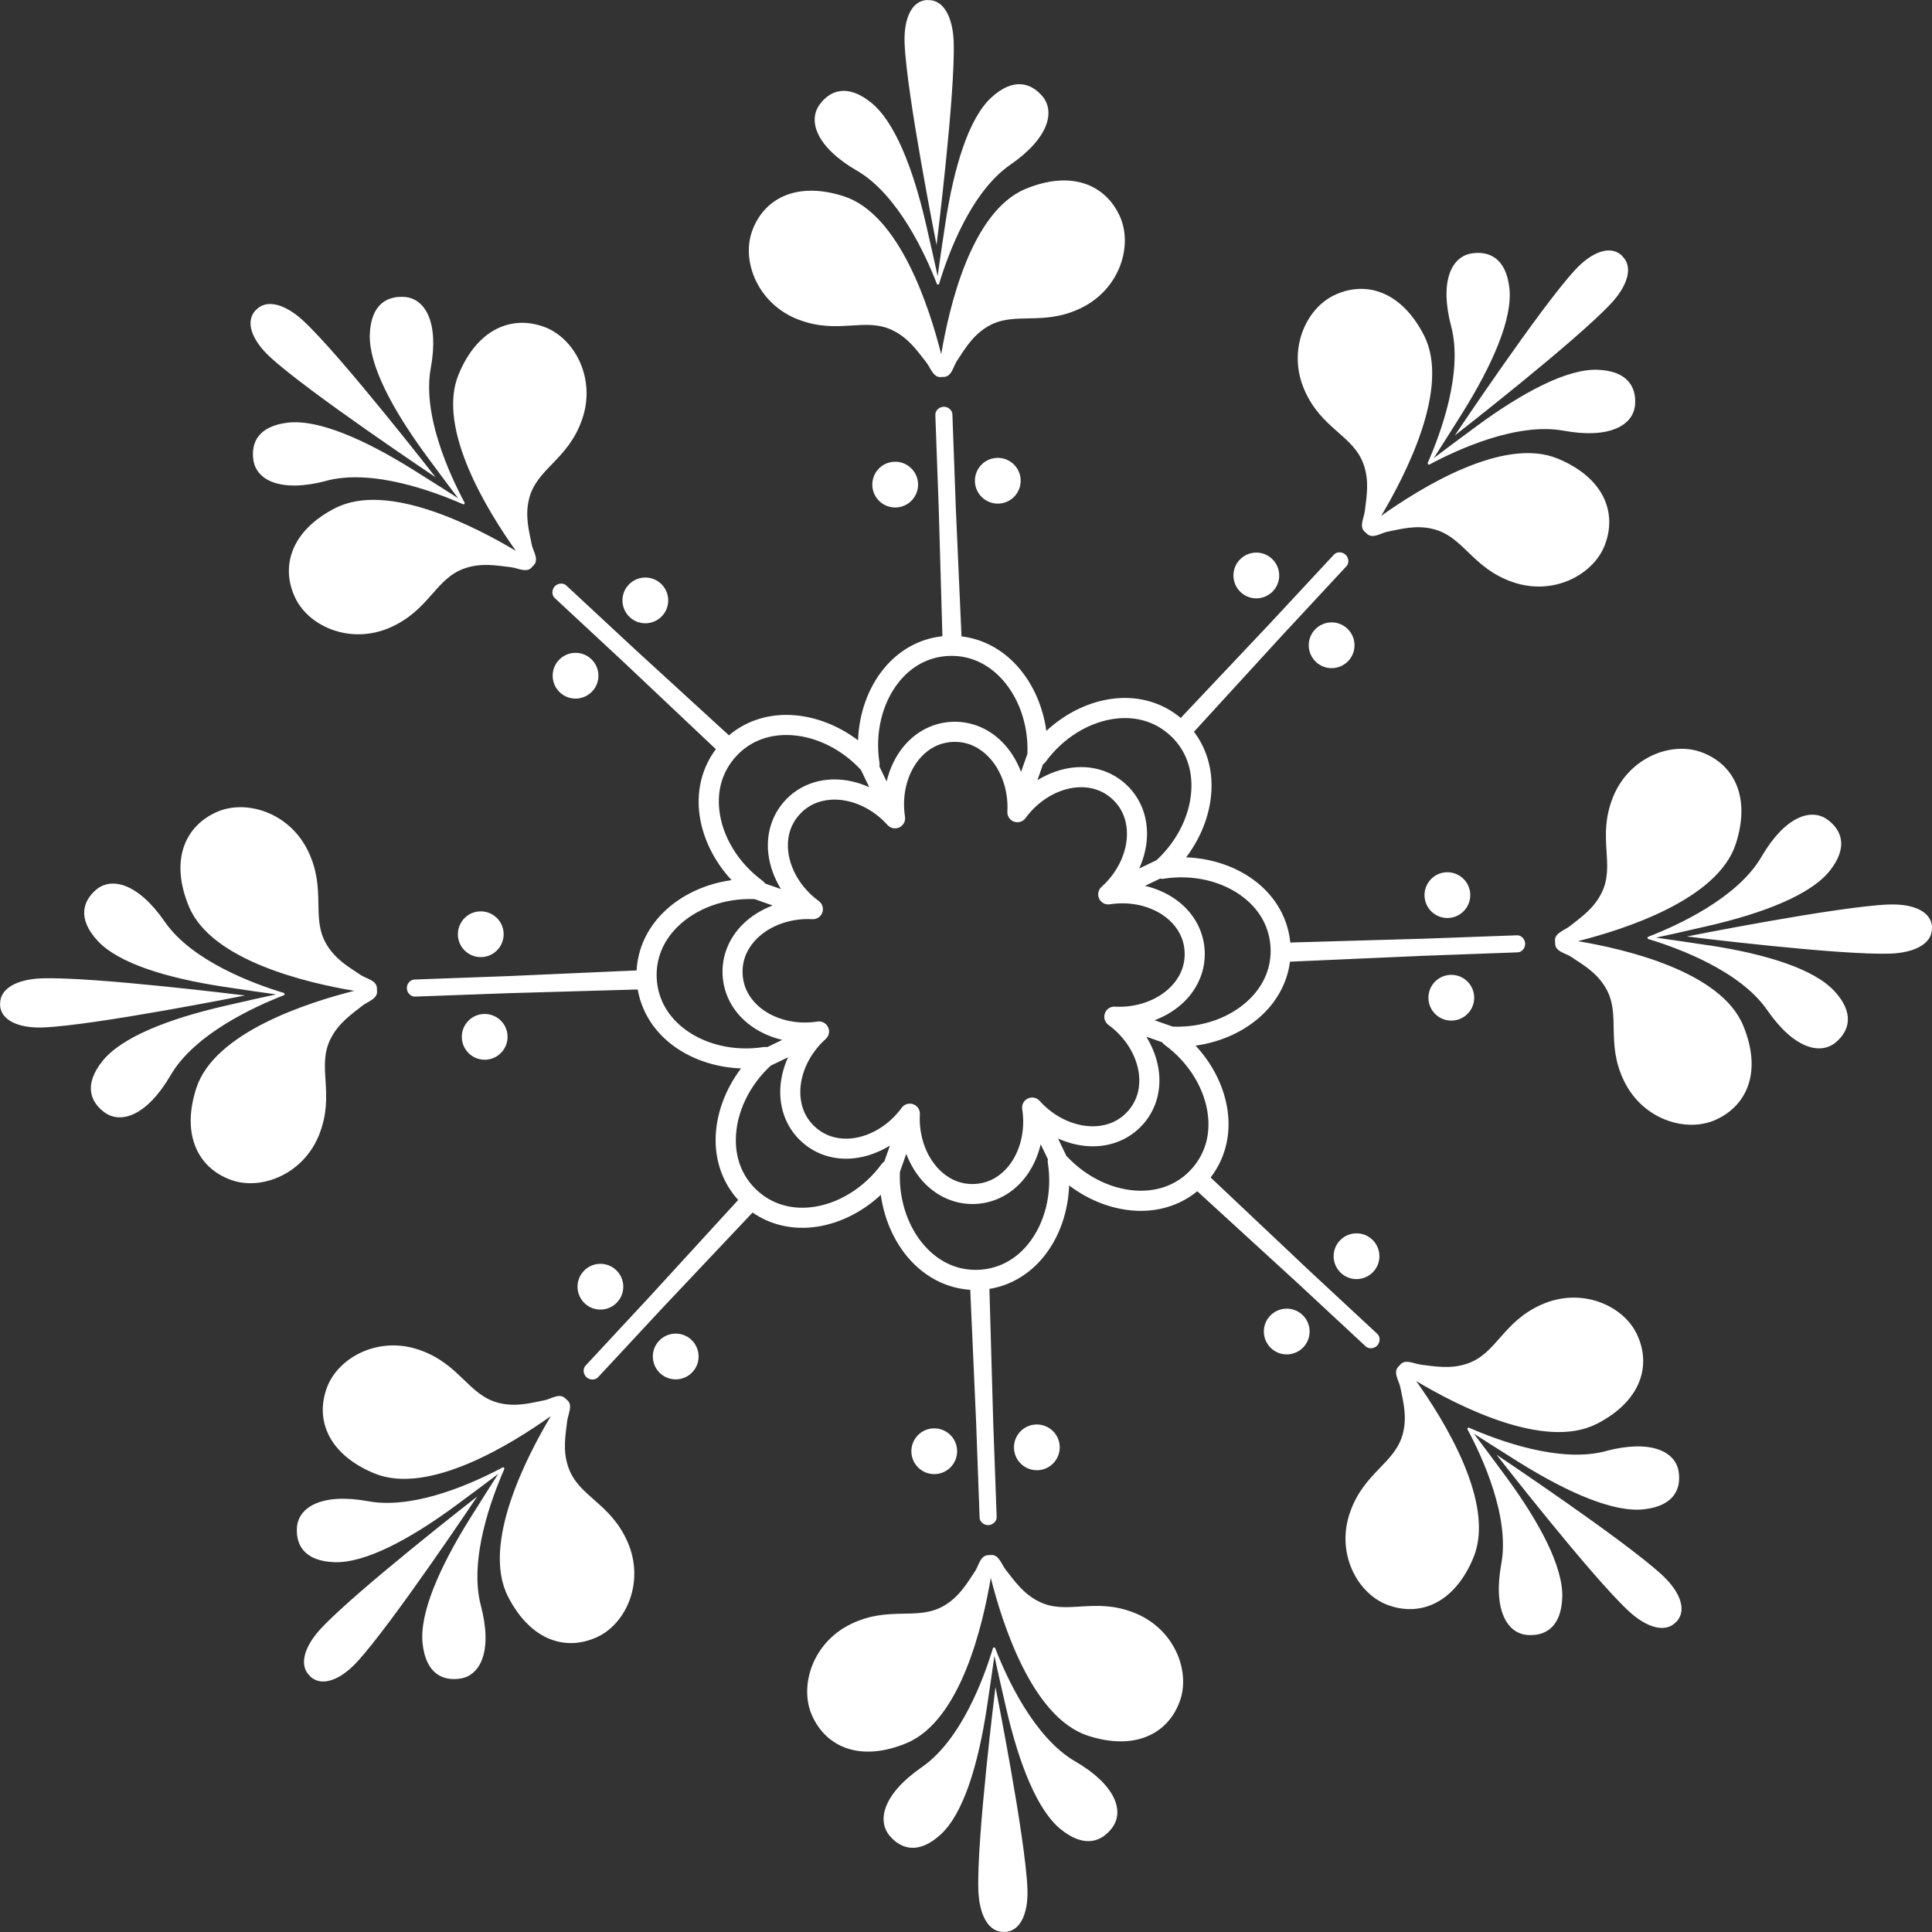 <?xml version="1.0" encoding="UTF-8"?>
<svg id="Layer_2" data-name="Layer 2" xmlns="http://www.w3.org/2000/svg" viewBox="0 0 532.34 532.34">
  <rect x="0" y="0" width="532.34" height="532.34" fill="#333333" stroke="none"/>
  <defs>
    <style>
      .cls-1 {
        fill: #fff;
      }
    </style>
  </defs>
  <g id="Layer_1-2" data-name="Layer 1">
    <path class="cls-1" d="m325.17,468.51c-3.13,9-12.14,14.02-25.33,9.77-15.46-4.98-23.65-30.93-26.84-43.52-2.16,12.81-8.23,39.33-23.24,45.55-12.81,5.31-22.19,1.03-26.04-7.69-3.51-7.95.02-19.91,10.71-25.12,10.7-5.22,18.43-.69,25.85-5.16,4.16-2.51,6.22-6.18,8.41-9.45,1.01-1.51,1.37-4.3,3.6-4.39.16,0,.31,0,.45,0,.14-.02.29-.03.45-.04,2.06-.08,2.81,2.67,3.94,4.09,2.44,3.08,4.79,6.58,9.14,8.74,7.76,3.86,15.1-1.28,26.18,3.06,11.08,4.33,15.57,15.96,12.71,24.17Zm-28.94,16.81c-11.37-6.63-18.89-23.12-22.01-31.17,0-.02-.02-.04-.04-.06,0-.01-.01-.03-.02-.04-.05-.07-.12-.1-.19-.12,0,0,0,0,0,0-.03,0-.05,0-.08,0-.03,0-.05,0-.08.01,0,0,0,0,0,0-.07.02-.14.06-.18.13,0,.01-.01.03-.02.04-.01.02-.02.04-.03.06-2.5,8.26-8.75,25.27-19.58,32.75-10.69,7.38-12.47,14.74-8.79,19,3.1,3.58,7.95,5.16,14.07-.53,6.12-5.69,10.2-18.88,12.6-34.65.98-6.43,1.65-11.15,2.11-14.48.71,3.29,1.74,7.94,3.21,14.28,3.58,15.54,8.65,28.38,15.19,33.59,6.54,5.21,11.25,3.27,14.07-.53,3.35-4.53,1.02-11.74-10.21-18.28Zm-21.93-20.55s-5.25,42.12-4.72,56.19c.26,6.86,2.89,11.51,7.09,11.35l.19.03c4.21-.16,6.5-5,6.24-11.86-.53-14.07-8.81-55.67-8.81-55.67v-.04Zm5.09-65.73c.13,3.48,3.06,6.19,6.54,6.06,3.48-.13,6.19-3.06,6.06-6.54-.13-3.48-3.06-6.19-6.54-6.06-3.48.13-6.19,3.06-6.06,6.54Zm-28.27,1.07c.13,3.48,3.06,6.19,6.54,6.06,3.48-.13,6.19-3.06,6.06-6.54-.13-3.48-3.06-6.19-6.54-6.06-3.48.13-6.19,3.06-6.06,6.54Zm-94.56,4.09c-1.55-4.61-.74-8.74-.28-12.65.21-1.8,1.62-4.28.1-5.68-.12-.11-.23-.21-.34-.29-.09-.1-.2-.21-.32-.32-1.64-1.51-3.87.21-5.65.56-3.86.77-7.91,1.91-12.63.74-8.41-2.09-10.68-10.75-21.93-14.63-11.25-3.88-22.2,2.08-25.34,10.19-3.44,8.89.17,18.55,12.97,23.85,15.01,6.22,38.05-8.25,48.64-15.78-6.65,11.16-19.2,35.3-11.79,49.75,6.32,12.34,16.24,15.15,24.82,11,7.83-3.78,12.88-15.18,8.11-26.08-4.77-10.9-13.6-12.46-16.35-20.67Zm-17.63.58s0-.04.02-.06c0-.01,0-.03,0-.04.01-.08-.01-.16-.05-.22,0,0,0,0,0,0-.02-.02-.03-.04-.05-.06-.02-.02-.04-.03-.06-.05,0,0,0,0,0,0-.06-.04-.14-.05-.22-.04-.01,0-.03,0-.04.01-.02,0-.04,0-.06.02-7.61,4.08-24.06,11.68-37,9.31-12.78-2.34-19.24,1.6-19.65,7.22-.34,4.72,1.97,9.27,10.33,9.57,8.36.3,20.56-6.14,33.41-15.59,5.24-3.86,9.05-6.71,11.73-8.75-1.82,2.83-4.38,6.85-7.83,12.36-8.45,13.52-13.95,26.19-13.01,34.49.94,8.31,5.64,10.27,10.33,9.57,5.57-.83,9.02-7.58,5.71-20.14-3.35-12.73,2.99-29.7,6.47-37.6Zm-7.45,7.57s-33.5,26.07-43.07,36.4c-4.67,5.03-6.1,10.18-3.01,13.05l.12.16c3.09,2.86,8.14,1.06,12.8-3.97,9.57-10.33,33.14-45.6,33.14-45.6l.02-.03Zm50.08-42.87c-2.37,2.55-2.21,6.54.34,8.91,2.55,2.37,6.54,2.21,8.91-.34,2.37-2.55,2.21-6.54-.34-8.91-2.55-2.37-6.54-2.21-8.91.34Zm-11.5-10.66c2.37-2.55,2.21-6.54-.34-8.91-2.55-2.37-6.54-2.21-8.91.34-2.37,2.55-2.21,6.54.34,8.91,2.55,2.37,6.54,2.21,8.91-.34Zm-82.05-46.36c4.33-11.08-.8-18.42,3.06-26.18,2.16-4.35,5.66-6.7,8.74-9.14,1.42-1.13,4.17-1.88,4.09-3.94,0-.16-.02-.31-.04-.45,0-.14,0-.29,0-.45-.09-2.23-2.88-2.59-4.39-3.6-3.27-2.19-6.94-4.24-9.45-8.41-4.47-7.42.05-15.15-5.16-25.85-5.22-10.7-17.17-14.23-25.12-10.71-8.72,3.85-13,13.23-7.69,26.04,6.22,15.01,32.74,21.08,45.55,23.24-12.59,3.19-38.54,11.38-43.52,26.84-4.25,13.2.77,22.2,9.77,25.33,8.21,2.86,19.84-1.62,24.17-12.71Zm-9.76-38.28s.03-.01.04-.02c.07-.05.1-.12.12-.19,0,0,0,0,0,0,0-.03,0-.05,0-.08,0-.03,0-.05-.01-.08,0,0,0,0,0,0-.02-.07-.06-.14-.13-.18-.01,0-.03-.01-.04-.02-.02-.01-.04-.02-.06-.03-8.26-2.5-25.27-8.75-32.75-19.58-7.38-10.69-14.74-12.47-19-8.79-3.58,3.1-5.16,7.95.53,14.07,5.69,6.12,18.88,10.2,34.65,12.6,6.43.98,11.15,1.65,14.48,2.11-3.29.71-7.94,1.74-14.28,3.21-15.54,3.58-28.38,8.65-33.59,15.19-5.21,6.54-3.27,11.25.53,14.07,4.53,3.35,11.74,1.02,18.28-10.21,6.63-11.37,23.12-18.89,31.17-22.01.02,0,.04-.02.06-.04Zm-10.67.12s-42.12-5.25-56.19-4.72c-6.86.26-11.51,2.89-11.35,7.09l-.03.19c.16,4.21,5,6.5,11.86,6.24,14.07-.53,55.67-8.81,55.67-8.81h.04Zm59.67,11.63c.13,3.48,3.06,6.19,6.54,6.06,3.48-.13,6.19-3.06,6.06-6.54-.13-3.48-3.06-6.19-6.54-6.06-3.48.13-6.19,3.06-6.06,6.54Zm11.52-28.75c-.13-3.48-3.06-6.19-6.54-6.06-3.48.13-6.19,3.06-6.06,6.54.13,3.48,3.06,6.19,6.54,6.06,3.48-.13,6.19-3.06,6.06-6.54Zm-46.38-117.19c-12.34,6.32-15.15,16.24-11,24.82,3.78,7.83,15.18,12.88,26.08,8.11,10.9-4.77,12.46-13.6,20.67-16.35,4.61-1.55,8.74-.74,12.65-.28,1.8.21,4.28,1.62,5.68.1.11-.12.21-.23.29-.34.1-.09.21-.2.32-.32,1.51-1.64-.21-3.87-.56-5.65-.77-3.86-1.91-7.91-.74-12.63,2.09-8.41,10.75-10.68,14.63-21.93,3.88-11.25-2.08-22.2-10.19-25.34-8.89-3.44-18.55.17-23.85,12.97-6.22,15.01,8.25,38.05,15.78,48.64-11.16-6.65-35.3-19.2-49.75-11.79Zm-2.43-7.53c12.73-3.35,29.7,2.99,37.6,6.47.02,0,.04,0,.06.02.01,0,.03,0,.04,0,.08.01.16-.01.22-.05,0,0,0,0,0,0,.02-.02.04-.03.06-.05.02-.02.03-.04.05-.06,0,0,0,0,0,0,.04-.06.05-.14.04-.22,0-.01,0-.03-.01-.04,0-.02,0-.04-.02-.06-4.08-7.61-11.68-24.06-9.31-37,2.34-12.78-1.6-19.24-7.22-19.65-4.72-.34-9.27,1.97-9.57,10.33s6.14,20.56,15.59,33.41c3.86,5.24,6.71,9.05,8.75,11.73-2.83-1.82-6.85-4.38-12.36-7.83-13.52-8.45-26.19-13.95-34.49-13.01-8.31.94-10.27,5.64-9.57,10.33.83,5.57,7.58,9.02,20.14,5.71Zm30.01-1l.03.02s-26.07-33.5-36.4-43.07c-5.03-4.67-10.18-6.1-13.05-3.01l-.16.12c-2.86,3.09-1.06,8.14,3.97,12.8,10.33,9.57,45.6,33.14,45.6,33.14Zm43.24,59.01c2.37-2.55,2.21-6.54-.34-8.91-2.55-2.37-6.54-2.21-8.91.34-2.37,2.55-2.21,6.54.34,8.91,2.55,2.37,6.54,2.21,8.91-.34Zm19.23-20.75c2.37-2.55,2.21-6.54-.34-8.91-2.55-2.37-6.54-2.21-8.91.34s-2.21,6.54.34,8.91c2.55,2.37,6.54,2.21,8.91-.34Zm37.45-81.71c11.08,4.33,18.42-.8,26.18,3.06,4.35,2.16,6.7,5.66,9.14,8.74,1.13,1.42,1.88,4.17,3.94,4.09.16,0,.31-.02.45-.04.14,0,.29,0,.45,0,2.23-.09,2.59-2.88,3.6-4.39,2.19-3.27,4.24-6.94,8.41-9.45,7.42-4.47,15.15.05,25.85-5.16,10.7-5.22,14.23-17.17,10.71-25.12-3.85-8.72-13.23-13-26.04-7.69-15.01,6.22-21.08,32.74-23.24,45.55-3.19-12.59-11.38-38.54-26.84-43.52-13.2-4.25-22.2.77-25.33,9.77-2.86,8.21,1.62,19.84,12.71,24.17Zm16.23-40.99c11.37,6.63,18.89,23.12,22.01,31.17,0,.02.02.04.04.06,0,.01.01.03.02.04.05.07.12.1.19.12,0,0,0,0,0,0,.03,0,.05,0,.08,0,.03,0,.05,0,.08-.01,0,0,0,0,0,0,.07-.02.14-.06.18-.13,0-.01.01-.03.02-.04.01-.02.02-.04.03-.06,2.5-8.26,8.75-25.27,19.58-32.75,10.69-7.38,12.47-14.74,8.79-19-3.1-3.58-7.95-5.16-14.07.53-6.12,5.69-10.2,18.88-12.6,34.65-.98,6.43-1.65,11.15-2.11,14.48-.71-3.29-1.74-7.94-3.21-14.28-3.58-15.54-8.65-28.38-15.19-33.59-6.54-5.21-11.25-3.27-14.07.53-3.35,4.53-1.02,11.74,10.21,18.28Zm21.93,20.55s5.25-42.12,4.72-56.19c-.26-6.86-2.89-11.51-7.09-11.35l-.19-.03c-4.21.16-6.5,5-6.24,11.86.53,14.07,8.81,55.67,8.81,55.67v.04Zm-11.15,72.26c3.48-.13,6.19-3.06,6.06-6.54-.13-3.48-3.06-6.19-6.54-6.06-3.48.13-6.19,3.06-6.06,6.54s3.06,6.19,6.54,6.06Zm34.33-7.61c-.13-3.48-3.06-6.19-6.54-6.06-3.48.13-6.19,3.06-6.06,6.54.13,3.48,3.06,6.19,6.54,6.06,3.48-.13,6.19-3.06,6.06-6.54Zm94.56-4.09c1.55,4.61.74,8.74.28,12.65-.21,1.8-1.62,4.28-.1,5.68.12.11.23.21.34.29.09.1.2.21.32.32,1.64,1.51,3.87-.21,5.65-.56,3.86-.77,7.91-1.91,12.63-.74,8.41,2.09,10.68,10.75,21.93,14.63,11.25,3.88,22.2-2.08,25.34-10.19,3.44-8.89-.17-18.55-12.97-23.85-15.01-6.22-38.05,8.25-48.64,15.78,6.65-11.16,19.2-35.3,11.79-49.75-6.32-12.34-16.24-15.15-24.82-11-7.83,3.78-12.88,15.18-8.11,26.08,4.77,10.9,13.6,12.46,16.35,20.67Zm17.63-.58s0,.04-.02.06c0,.01,0,.03,0,.04-.01.08.01.16.05.22,0,0,0,0,0,0,.02.02.03.04.05.06.02.02.04.03.06.05,0,0,0,0,0,0,.06.04.14.05.22.04.01,0,.03,0,.04-.01.02,0,.04,0,.06-.02,7.61-4.08,24.06-11.68,37-9.31,12.78,2.34,19.24-1.6,19.65-7.22.34-4.72-1.97-9.27-10.33-9.57-8.36-.31-20.56,6.14-33.41,15.59-5.24,3.86-9.05,6.71-11.73,8.75,1.82-2.83,4.38-6.85,7.83-12.36,8.45-13.52,13.95-26.19,13.01-34.49-.94-8.31-5.64-10.27-10.33-9.57-5.57.83-9.02,7.58-5.71,20.14,3.35,12.73-2.99,29.7-6.47,37.6Zm7.45-7.57s33.5-26.07,43.07-36.4c4.67-5.03,6.1-10.18,3.01-13.05l-.12-.16c-3.09-2.86-8.14-1.06-12.8,3.97-9.57,10.33-33.14,45.6-33.14,45.6l-.02.03Zm-50.08,42.87c2.37-2.55,2.21-6.54-.34-8.91-2.55-2.37-6.54-2.21-8.91.34s-2.21,6.54.34,8.91c2.55,2.37,6.54,2.21,8.91-.34Zm11.5,10.66c-2.37,2.55-2.21,6.54.34,8.91,2.55,2.37,6.54,2.21,8.91-.34,2.37-2.55,2.21-6.54-.34-8.91-2.55-2.37-6.54-2.21-8.91.34Zm72.48,85.82c12.59-3.19,38.54-11.38,43.52-26.84,4.25-13.2-.77-22.2-9.77-25.33-8.21-2.86-19.84,1.62-24.17,12.71-4.33,11.08.8,18.42-3.06,26.18-2.16,4.35-5.66,6.7-8.74,9.14-1.42,1.13-4.17,1.88-4.09,3.94,0,.16.02.31.04.45,0,.14,0,.29,0,.45.09,2.23,2.88,2.59,4.39,3.6,3.27,2.19,6.94,4.24,9.45,8.41,4.47,7.42-.05,15.15,5.16,25.85,5.22,10.7,17.17,14.23,25.12,10.71,8.72-3.85,13-13.23,7.69-26.04-6.22-15.01-32.74-21.08-45.55-23.24Zm35.99,1.14c-6.43-.98-11.15-1.65-14.48-2.11,3.29-.71,7.94-1.74,14.28-3.21,15.54-3.58,28.38-8.65,33.59-15.19,5.21-6.54,3.27-11.25-.53-14.07-4.53-3.35-11.74-1.02-18.28,10.21-6.63,11.37-23.12,18.89-31.17,22.01-.02,0-.04.02-.06.04-.01,0-.03.01-.04.02-.07.05-.1.12-.12.19,0,0,0,0,0,0,0,.03,0,.05,0,.08,0,.03,0,.05.01.08,0,0,0,0,0,0,.02.07.06.14.13.18.01,0,.03.01.04.02.02.01.04.02.06.03,8.26,2.5,25.27,8.75,32.75,19.58,7.38,10.69,14.74,12.47,19,8.79,3.58-3.1,5.16-7.95-.53-14.07-5.69-6.12-18.88-10.2-34.65-12.6Zm49.73-11.25c-14.07.53-55.67,8.81-55.67,8.81h-.04s42.12,5.25,56.19,4.72c6.86-.26,11.51-2.89,11.35-7.09l.03-.19c-.16-4.21-5-6.5-11.86-6.24Zm-115.38-2.82c-.13-3.48-3.06-6.19-6.54-6.06-3.48.13-6.19,3.06-6.06,6.54.13,3.48,3.06,6.19,6.54,6.06,3.48-.13,6.19-3.06,6.06-6.54Zm-11.52,28.75c.13,3.48,3.06,6.19,6.54,6.06,3.48-.13,6.19-3.06,6.06-6.54-.13-3.48-3.06-6.19-6.54-6.06-3.48.13-6.19,3.06-6.06,6.54Zm24.6-12.74l-26,.95-36.75,1.62c-.68,5.26-3.13,10.17-7.13,14.15-4.84,4.82-11.59,7.97-18.88,8.98,5.01,5.39,8.24,12.11,8.94,18.9.67,6.45-1.04,12.57-4.8,17.43l27.01,25.5,18.93,17.6c.87.81.79,2.31-.02,3.19-.81.87-2.3,1.07-3.17.26l-19.06-17.71-27.37-25.05c-4.28,3.52-9.71,5.42-15.6,5.41-6.83-.02-13.83-2.56-19.7-7-.27,7.35-2.74,14.39-7.05,19.68-3.92,4.81-9.14,7.89-14.92,8.82l1.06,37.02.94,25.83c.05,1.19-1.08,2.2-2.27,2.24-1.19.05-2.38-.87-2.43-2.06l-.95-26-1.63-36.78c-5.82-.37-11.3-2.9-15.66-7.28-4.82-4.84-7.97-11.59-8.98-18.88-5.39,5.01-12.11,8.24-18.9,8.94-6.02.62-11.75-.82-16.44-4.07l-24.98,26.46-17.6,18.93c-.81.87-2.31.79-3.19-.02s-1.07-2.3-.26-3.17l17.71-19.06,24.36-26.61c-4.04-4.42-6.23-10.21-6.22-16.54.02-6.83,2.56-13.83,7-19.7-7.35-.27-14.38-2.74-19.68-7.04-4.75-3.87-7.8-9.01-8.78-14.71l-35.55,1.02-25.83.94c-1.19.05-2.2-1.08-2.24-2.27-.05-1.19.87-2.38,2.06-2.43l26-.95,35.25-1.56c.31-5.91,2.85-11.48,7.29-15.9,4.84-4.82,11.59-7.97,18.88-8.98-5.01-5.39-8.24-12.11-8.94-18.9-.65-6.34.98-12.36,4.61-17.18l-25.49-24.07-18.93-17.6c-.87-.81-.79-2.31.02-3.19.81-.87,2.3-1.07,3.17-.26l19.06,17.71,25.77,23.59c4.32-3.66,9.84-5.64,15.87-5.63,6.83.02,13.83,2.56,19.7,7,.27-7.35,2.74-14.39,7.05-19.68,4.2-5.17,9.91-8.33,16.2-8.99l-1.01-35.16-.94-25.83c-.05-1.19,1.08-2.2,2.27-2.24,1.19-.05,2.38.87,2.43,2.06l.95,26,1.56,35.21c5.35.63,10.36,3.1,14.4,7.16,4.82,4.84,7.97,11.59,8.98,18.88,5.39-5.01,12.11-8.24,18.9-8.94,6.77-.7,13.17,1.21,18.13,5.37l24.62-26.08,17.6-18.93c.81-.87,2.31-.79,3.19.02s1.07,2.3.26,3.17l-17.71,19.06-24.32,26.57c3.16,4.17,4.87,9.32,4.85,14.9-.02,6.83-2.56,13.83-7,19.7,7.35.27,14.38,2.74,19.68,7.05,5.23,4.25,8.4,10.05,9.01,16.42l36.65-1.05,25.83-.94c1.19-.05,2.2,1.08,2.24,2.27.05,1.19-.87,2.38-2.06,2.43Zm-132.34-47.44c3.11-1.91,6.53-3.14,9.98-3.5,5.38-.55,10.45,1.05,14.29,4.53,3.84,3.47,5.95,8.36,5.93,13.77,0,3.21-.77,6.46-2.14,9.53l4.75-2.28c6.01-5.54,9.61-13.17,9.63-20.49.02-5.61-2.05-10.46-5.98-14.01-3.93-3.55-8.95-5.12-14.54-4.55-7.42.77-14.79,5.25-19.7,11.99-.2.27-.44.49-.7.67l-1.52,4.34Zm18.59,64.23c.41-1.16,1.53-1.91,2.76-1.83,5.87.32,11.58-1.68,15.29-5.37,1.91-1.9,4.15-5.14,3.92-9.73s-2.78-7.59-4.87-9.29c-4.06-3.3-9.95-4.72-15.75-3.81-1.22.19-2.4-.44-2.93-1.55-.53-1.11-.26-2.43.65-3.25,4.38-3.92,7-9.38,7.01-14.61,0-2.7-.7-6.57-4.11-9.65-3.41-3.09-7.33-3.4-10.01-3.13-5.2.54-10.37,3.69-13.83,8.44-.72.99-2.01,1.39-3.17.98-1.16-.41-1.9-1.54-1.83-2.76.32-5.87-1.68-11.58-5.37-15.29-1.9-1.91-5.14-4.15-9.73-3.92s-7.59,2.78-9.29,4.87c-3.3,4.06-4.72,9.94-3.82,15.75.19,1.21-.44,2.4-1.55,2.93-1.11.52-2.43.26-3.25-.65-3.92-4.38-9.38-7-14.61-7.01-2.7,0-6.57.7-9.65,4.11-3.09,3.41-3.4,7.33-3.13,10.01.54,5.2,3.69,10.37,8.44,13.83.99.72,1.39,2.01.98,3.17-.41,1.15-1.54,1.9-2.76,1.83-5.86-.32-11.58,1.68-15.29,5.37-1.91,1.9-4.15,5.14-3.92,9.73.23,4.59,2.78,7.59,4.87,9.29,4.06,3.3,9.94,4.72,15.75,3.82,1.2-.2,2.4.44,2.93,1.55.53,1.11.26,2.43-.65,3.25-4.38,3.92-7,9.38-7.01,14.61,0,2.7.7,6.57,4.11,9.65,3.41,3.08,7.33,3.4,10.01,3.13,5.2-.54,10.37-3.69,13.83-8.44.5-.69,1.28-1.09,2.1-1.13.36-.02.72.03,1.07.16,1.15.41,1.9,1.54,1.83,2.76-.32,5.87,1.68,11.58,5.37,15.29,1.9,1.91,5.14,4.15,9.73,3.92,4.59-.23,7.59-2.78,9.29-4.87,3.3-4.06,4.72-9.94,3.81-15.75-.19-1.21.44-2.4,1.55-2.93,1.11-.53,2.43-.26,3.25.65,3.92,4.38,9.38,7,14.61,7.01,2.7,0,6.57-.7,9.65-4.11,3.09-3.41,3.4-7.33,3.13-10.01-.54-5.2-3.69-10.37-8.44-13.83-.99-.72-1.39-2.01-.98-3.17Zm-62.11-68.98c.05.33.04.66-.02.97l1.99,4.14c.84-3.55,2.39-6.84,4.58-9.53,3.41-4.19,8.14-6.65,13.31-6.91,5.17-.26,10.12,1.71,13.93,5.54,2.26,2.27,4.02,5.12,5.22,8.26l1.75-4.98c.33-8.17-2.52-16.1-7.68-21.29-3.96-3.98-8.85-5.94-14.13-5.68s-9.96,2.71-13.5,7.06c-4.71,5.79-6.74,14.17-5.45,22.41Zm-32.16,32.53c.27.2.49.44.67.7l4.34,1.52c-1.91-3.11-3.14-6.53-3.5-9.98-.55-5.38,1.05-10.45,4.53-14.3,3.47-3.84,8.38-5.95,13.77-5.93,3.21,0,6.46.77,9.53,2.14l-2.28-4.75c-5.54-6.02-13.17-9.61-20.49-9.63-5.62-.02-10.46,2.05-14.01,5.98-3.55,3.93-5.13,8.95-4.55,14.53.77,7.42,5.25,14.79,11.99,19.7Zm.26,45.75c.33-.05.66-.04.97.02l4.14-1.99c-3.55-.84-6.84-2.39-9.53-4.58-4.19-3.41-6.65-8.14-6.91-13.31s1.71-10.12,5.54-13.93c2.28-2.26,5.12-4.03,8.26-5.22l-4.97-1.75c-8.17-.33-16.11,2.52-21.3,7.68-3.98,3.96-5.94,8.85-5.68,14.13.27,5.29,2.71,9.96,7.06,13.5,5.79,4.71,14.17,6.74,22.41,5.45Zm34.76,27.16c-3.11,1.91-6.53,3.14-9.98,3.5-5.36.56-10.45-1.05-14.29-4.53-3.84-3.47-5.95-8.36-5.94-13.77,0-3.21.77-6.46,2.15-9.53l-4.75,2.28c-6.02,5.54-9.61,13.17-9.63,20.49-.02,5.61,2.05,10.45,5.98,14.01,3.93,3.55,8.94,5.12,14.54,4.55,7.42-.76,14.78-5.25,19.7-11.99.19-.26.44-.47.7-.65l1.53-4.36Zm43.52,4.74c-.05-.33-.04-.66.03-.97l-1.99-4.14c-.84,3.55-2.39,6.84-4.58,9.53-3.41,4.19-8.14,6.65-13.31,6.91-5.17.26-10.12-1.71-13.93-5.54-2.26-2.27-4.02-5.12-5.22-8.26l-1.75,4.98c-.33,8.17,2.52,16.1,7.68,21.29,3.96,3.98,8.84,5.94,14.13,5.67s9.96-2.71,13.5-7.06c4.71-5.79,6.74-14.17,5.45-22.41Zm32.16-32.53c-.27-.2-.49-.44-.67-.7l-4.34-1.52c1.91,3.11,3.14,6.53,3.5,9.98.55,5.38-1.05,10.45-4.53,14.29-3.47,3.84-8.38,5.95-13.77,5.93-3.21,0-6.46-.77-9.53-2.14l2.28,4.75c5.54,6.01,13.17,9.61,20.49,9.63,5.62,0,10.46-2.05,14.01-5.98,3.55-3.93,5.13-8.95,4.55-14.54-.77-7.42-5.25-14.79-11.99-19.7Zm29.21-26.8c-.27-5.29-2.71-9.96-7.06-13.5-5.79-4.71-14.17-6.75-22.41-5.45-.33.05-.66.04-.97-.03l-4.14,1.99c3.55.84,6.84,2.39,9.53,4.58,4.19,3.41,6.65,8.14,6.91,13.31.26,5.17-1.71,10.12-5.54,13.93-2.27,2.26-5.12,4.02-8.26,5.22l4.98,1.75c8.17.33,16.1-2.52,21.29-7.68,3.98-3.96,5.94-8.84,5.68-14.13Zm89.89,131.26c12.34-6.32,15.15-16.24,11-24.82-3.78-7.83-15.18-12.88-26.08-8.11-10.9,4.77-12.46,13.6-20.67,16.35-4.61,1.55-8.74.74-12.65.28-1.8-.21-4.28-1.62-5.68-.1-.11.12-.21.23-.29.34-.1.09-.21.2-.32.32-1.51,1.64.21,3.87.56,5.65.77,3.86,1.91,7.91.74,12.63-2.09,8.41-10.75,10.68-14.63,21.93-3.88,11.25,2.08,22.2,10.19,25.34,8.89,3.44,18.55-.17,23.85-12.97,6.22-15.01-8.25-38.05-15.78-48.64,11.16,6.65,35.3,19.2,49.75,11.79Zm2.43,7.53c-12.73,3.35-29.7-2.99-37.6-6.47-.02,0-.04,0-.06-.02-.01,0-.03,0-.04,0-.08-.01-.16.01-.22.05,0,0,0,0,0,0-.02.02-.04.03-.06.05-.02.02-.03.04-.05.06,0,0,0,0,0,0-.04.06-.05.14-.04.22,0,.01,0,.03.01.04,0,.02,0,.04.02.06,4.08,7.61,11.68,24.06,9.31,37-2.34,12.78,1.6,19.24,7.22,19.65,4.72.34,9.27-1.97,9.57-10.33.3-8.36-6.14-20.56-15.59-33.41-3.86-5.24-6.71-9.05-8.75-11.73,2.83,1.82,6.85,4.38,12.36,7.83,13.52,8.45,26.19,13.95,34.49,13.01,8.31-.94,10.27-5.64,9.57-10.33-.83-5.57-7.58-9.02-20.14-5.71Zm-30.01,1l-.03-.02s26.07,33.5,36.4,43.07c5.03,4.67,10.18,6.1,13.05,3.01l.16-.12c2.86-3.09,1.06-8.14-3.97-12.8-10.33-9.57-45.6-33.14-45.6-33.14Zm-43.24-59.01c-2.37,2.55-2.21,6.54.34,8.91,2.55,2.37,6.54,2.21,8.91-.34,2.37-2.55,2.21-6.54-.34-8.91-2.55-2.37-6.54-2.21-8.91.34Zm-19.23,20.75c-2.37,2.55-2.21,6.54.34,8.91,2.55,2.37,6.54,2.21,8.91-.34,2.37-2.55,2.21-6.54-.34-8.91-2.55-2.37-6.54-2.21-8.91.34Z"/>
  </g>
</svg>
